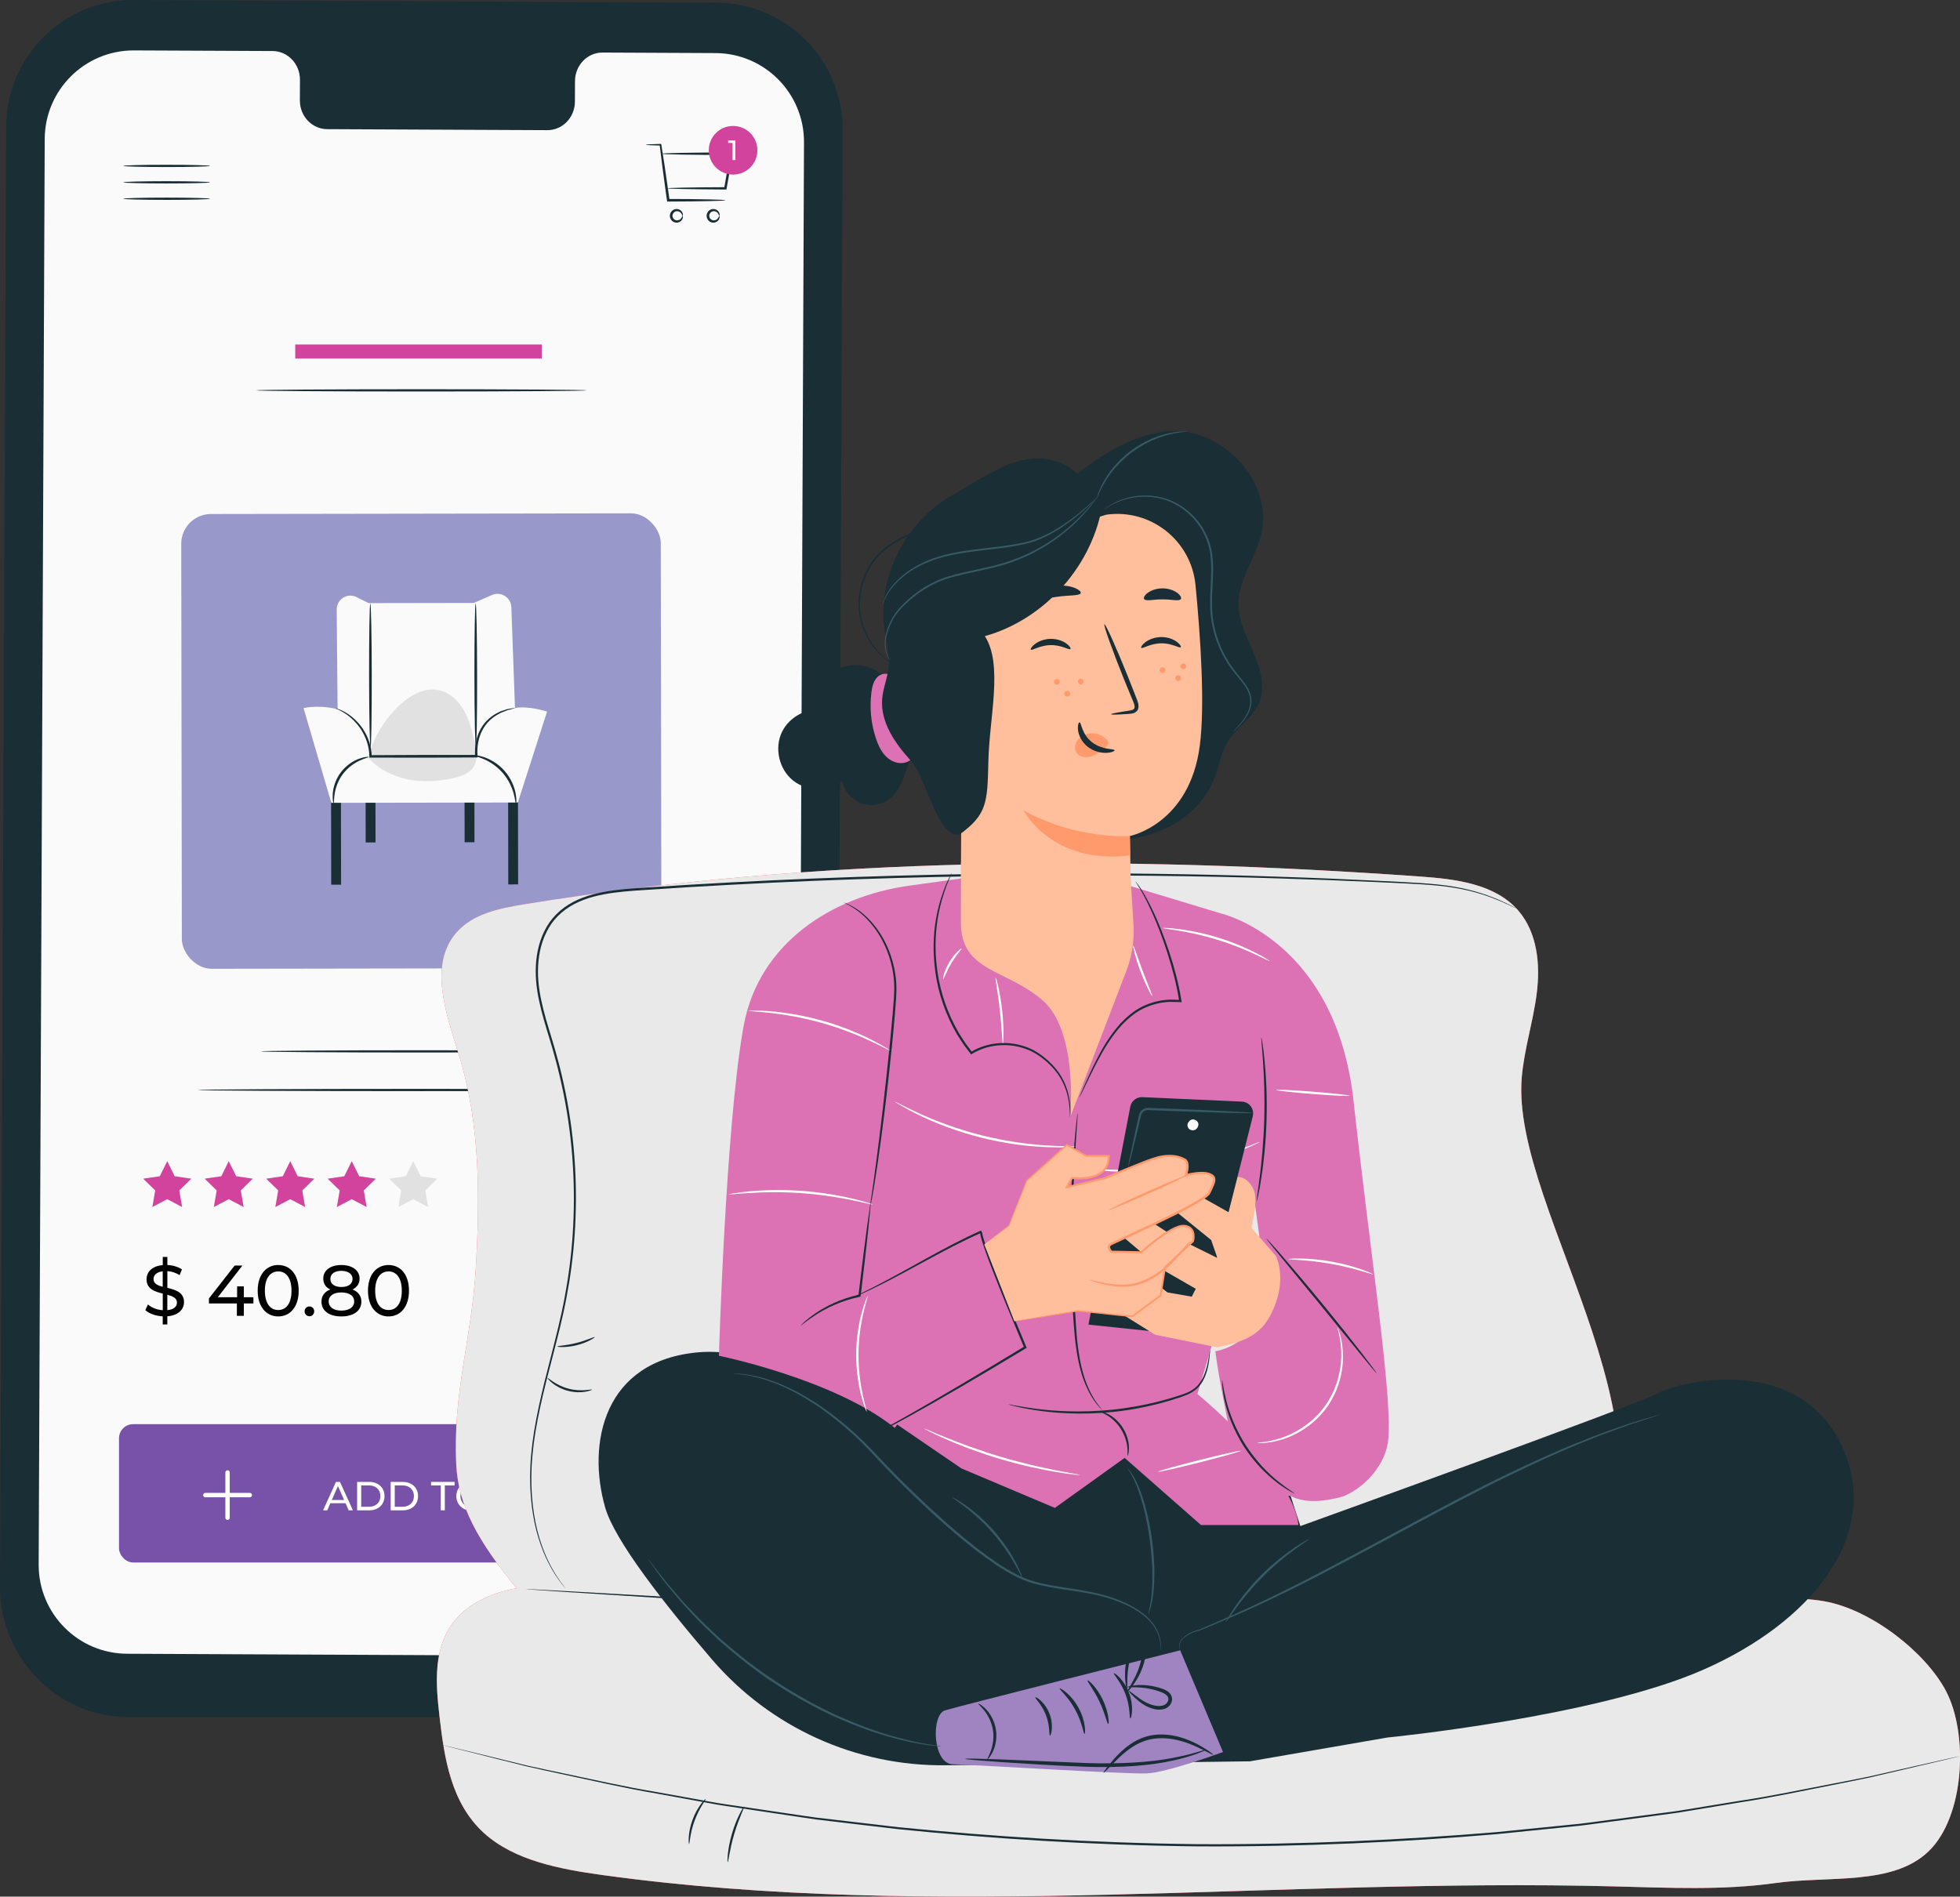 <svg xmlns="http://www.w3.org/2000/svg" id="Layer_2" viewBox="0 0 447.46 433.06"><rect x="0" y="0" width="447.46" height="433.06" fill="#333333" stroke="none"/><defs><style>.cls-1{opacity:.3;}.cls-1,.cls-2{fill:none;}.cls-3{fill:#e9e9e9;}.cls-4{fill:#fff;}.cls-5{fill:#ffbf9d;}.cls-6{fill:#fafafa;}.cls-7{fill:#ff9a6c;}.cls-8{fill:#ff4f5b;}.cls-9{fill:#9898cb;}.cls-10{fill:#9f84c1;}.cls-11{fill:#d1439c;}.cls-12{fill:#dc72b4;}.cls-13{fill:#e1e1e1;}.cls-14{fill:#375a64;}.cls-15{fill:#1a2e35;}.cls-16{fill:#7851a8;}.cls-2{opacity:.2;}</style></defs><g id="Layer_1-2"><path class="cls-15" d="m161.86 392.05H29.03C13.03 391.98-.07 378.34.0 362.34L1.41 28.85C1.48 12.85 14.51-.07 30.52.0l133.02.61c16 .07 28.91 13.1 28.84 29.1l-1.41 333.48c-.07 16.01-13.1 28.93-29.11 28.85z"></path><path class="cls-6" d="m163.35 12.12-25.79-.12c-3.46-.02-6.28 2.9-6.29 6.52l-.02 4.68c-.01 3.62-2.83 6.53-6.29 6.52l-50.27-.23c-3.46-.02-6.25-2.96-6.23-6.58l.02-4.68c.02-3.62-2.78-6.56-6.24-6.58l-9.07-.04-22.57-.1c-11.21-.05-20.34 9-20.39 20.21l-1.38 325.5c-.05 11.21 8.99 20.33 20.2 20.38l132.75.61c11.21.05 20.34-9 20.39-20.21l1.38-325.5c.05-11.2-8.99-20.33-20.2-20.38z"></path><path class="cls-15" d="m47.97 45.38c0 .14-4.44.26-9.92.26s-9.92-.12-9.92-.26 4.44-.26 9.92-.26 9.92.12 9.92.26z"></path><path class="cls-15" d="m47.97 41.63c0 .14-4.44.26-9.92.26s-9.92-.12-9.92-.26 4.44-.26 9.92-.26 9.92.12 9.92.26z"></path><path class="cls-15" d="m47.97 37.88c0 .14-4.44.26-9.92.26s-9.92-.12-9.92-.26 4.44-.26 9.92-.26 9.92.12 9.92.26z"></path><rect class="cls-16" x="27.17" y="325.18" width="138.04" height="31.58" rx="3.22" ry="3.22"></rect><g class="cls-1"><rect x="42.18" y="331.6" width="19.55" height="19.55" rx="3.12" ry="3.12"></rect></g><path class="cls-4" d="m51.95 347.04c-.28.0-.5-.22-.5-.5V336.2c0-.28.22-.5.5-.5s.5.22.5.5v10.34c0 .28-.22.5-.5.5z"></path><path class="cls-4" d="m57.03 341.87H46.87c-.28.0-.5-.22-.5-.5s.22-.5.5-.5h10.16c.28.0.5.22.5.5s-.22.5-.5.5z"></path><path class="cls-4" d="m78.87 343.23h-3.45l-.71 1.62h-.95l2.94-6.49h.92l2.95 6.49h-.97l-.71-1.62zm-.32-.74-1.4-3.18-1.4 3.18h2.8z"></path><path class="cls-4" d="m81.53 338.36h2.74c2.09.0 3.51 1.32 3.51 3.25s-1.42 3.25-3.51 3.25h-2.74v-6.49zm2.68 5.68c1.6.0 2.63-.98 2.63-2.44s-1.03-2.44-2.63-2.44h-1.75v4.88h1.75z"></path><path class="cls-4" d="m89.19 338.36h2.74c2.09.0 3.51 1.32 3.51 3.25s-1.42 3.25-3.51 3.25h-2.74v-6.49zm2.68 5.68c1.6.0 2.63-.98 2.63-2.44s-1.03-2.44-2.63-2.44h-1.75v4.88h1.75z"></path><path class="cls-4" d="m100.64 339.17h-2.23v-.81h5.37v.81h-2.23v5.68h-.92v-5.68z"></path><path class="cls-4" d="m104.18 341.61c0-1.9 1.47-3.32 3.46-3.32s3.44 1.41 3.44 3.32-1.47 3.32-3.44 3.32-3.46-1.42-3.46-3.32zm5.97.0c0-1.44-1.08-2.49-2.51-2.49s-2.53 1.06-2.53 2.49 1.08 2.5 2.53 2.5 2.51-1.06 2.51-2.5z"></path><path class="cls-4" d="m114.47 341.61c0-1.92 1.47-3.32 3.44-3.32 1 0 1.87.34 2.47 1.01l-.6.58c-.5-.53-1.11-.77-1.83-.77-1.47.0-2.55 1.06-2.55 2.49s1.08 2.5 2.55 2.5c.71.0 1.33-.25 1.83-.78l.6.58c-.59.67-1.47 1.02-2.48 1.02-1.97.0-3.43-1.4-3.43-3.32z"></path><path class="cls-4" d="m125.69 343.23h-3.45l-.71 1.62h-.95l2.94-6.49h.92l2.95 6.49h-.97l-.71-1.62zm-.32-.74-1.4-3.18-1.4 3.18h2.8z"></path><path class="cls-4" d="m132.68 344.85-1.4-1.99c-.13.0-.27.02-.41.02h-1.6v1.97h-.93v-6.49h2.53c1.69.0 2.71.85 2.71 2.26.0 1-.52 1.72-1.43 2.05l1.54 2.18h-1.01zm-.03-4.23c0-.93-.62-1.46-1.81-1.46h-1.58v2.92h1.58c1.19.0 1.81-.54 1.81-1.47z"></path><path class="cls-4" d="m136.28 339.17h-2.23v-.81h5.37v.81h-2.23v5.68h-.92v-5.68z"></path><polygon class="cls-11" points="38.18 265.13 39.88 268.57 43.68 269.13 40.93 271.81 41.58 275.6 38.18 273.81 34.78 275.6 35.43 271.81 32.68 269.13 36.48 268.57 38.18 265.13"></polygon><polygon class="cls-11" points="52.22 265.13 53.92 268.57 57.72 269.13 54.97 271.81 55.62 275.6 52.22 273.81 48.82 275.6 49.47 271.81 46.72 269.13 50.52 268.57 52.22 265.13"></polygon><polygon class="cls-11" points="66.26 265.13 67.96 268.57 71.76 269.13 69.01 271.81 69.66 275.6 66.26 273.81 62.86 275.6 63.51 271.81 60.76 269.13 64.56 268.57 66.26 265.13"></polygon><polygon class="cls-11" points="80.3 265.13 82 268.57 85.8 269.13 83.05 271.81 83.7 275.6 80.3 273.81 76.9 275.6 77.55 271.81 74.8 269.13 78.6 268.57 80.3 265.13"></polygon><polygon class="cls-13" points="94.34 265.13 96.04 268.57 99.84 269.13 97.09 271.81 97.74 275.6 94.34 273.81 90.94 275.6 91.59 271.81 88.83 269.13 92.64 268.57 94.34 265.13"></polygon><path d="m114.93 273.11v.77h-4.47v-.6l2.53-2.45c.66-.64.78-1.03.78-1.42.0-.64-.45-1.03-1.32-1.03-.67.0-1.21.21-1.59.68l-.61-.52c.48-.6 1.31-.94 2.28-.94 1.3.0 2.13.67 2.13 1.73.0.6-.18 1.15-1.02 1.96l-1.9 1.83h3.19z"></path><path d="m119.92 272.06c0 1.05-.77 1.9-2.36 1.9-.89.0-1.76-.28-2.29-.76l.41-.7c.42.39 1.11.67 1.88.67.93.0 1.47-.43 1.47-1.1s-.47-1.09-1.54-1.09h-.5v-.62l1.56-1.92h-3v-.77h4.11v.61l-1.63 2.01c1.24.12 1.88.82 1.88 1.78z"></path><path d="m127.8 273.89-1.34-1.91c-.13.0-.26.02-.39.02h-1.54v1.89h-.89v-6.22h2.43c1.62.0 2.6.82 2.6 2.17.0.96-.5 1.65-1.37 1.97l1.48 2.09h-.97zm-.03-4.05c0-.89-.6-1.4-1.73-1.4h-1.51v2.8h1.51c1.14.0 1.73-.52 1.73-1.4z"></path><path d="m134.22 271.82h-3.82c.11.83.77 1.38 1.71 1.38.55.0 1.01-.19 1.36-.57l.47.55c-.43.5-1.08.77-1.86.77-1.52.0-2.53-1.01-2.53-2.41s1.01-2.4 2.37-2.4 2.33.98 2.33 2.43c0 .07.0.18-.02.26zm-3.82-.61h3.02c-.09-.79-.68-1.35-1.51-1.35s-1.42.55-1.51 1.35z"></path><path d="m139.5 269.17-2.06 4.71h-.87l-2.06-4.71h.89l1.62 3.78 1.65-3.78h.84z"></path><path d="m140.15 267.72c0-.31.25-.56.58-.56s.58.24.58.54c0 .32-.24.57-.58.57s-.58-.24-.58-.55zm.15 1.46h.85v4.71h-.85v-4.71z"></path><path d="m147.02 271.82h-3.82c.11.83.77 1.38 1.71 1.38.55.0 1.01-.19 1.36-.57l.47.55c-.43.5-1.08.77-1.86.77-1.52.0-2.53-1.01-2.53-2.41s1.01-2.4 2.37-2.4 2.33.98 2.33 2.43c0 .07.0.18-.02.26zm-3.82-.61h3.02c-.09-.79-.68-1.35-1.51-1.35s-1.42.55-1.51 1.35z"></path><path d="m155.26 269.17-1.76 4.71h-.82l-1.36-3.57-1.38 3.57h-.82l-1.75-4.71h.81l1.37 3.75 1.42-3.75h.72l1.4 3.77 1.4-3.77h.76z"></path><path d="m155.46 273.39.36-.68c.4.28 1.04.49 1.65.49.79.0 1.12-.24 1.12-.64.0-1.06-2.98-.14-2.98-2.02.0-.84.76-1.41 1.97-1.41.61.0 1.31.16 1.72.43l-.36.68c-.43-.27-.9-.37-1.36-.37-.75.0-1.11.27-1.11.65.0 1.11 2.99.21 2.99 2.04.0.85-.78 1.4-2.04 1.4-.78.0-1.56-.24-1.95-.55z"></path><path d="m38.2 300.56v1.85h-1.05v-1.85c-1.61-.08-3.13-.64-3.98-1.43l.61-1.28c.77.7 2.05 1.23 3.38 1.31v-3.8c-1.8-.44-3.7-1.02-3.7-3.25.0-1.62 1.16-3.03 3.7-3.25v-1.87h1.05v1.85c1.23.05 2.46.41 3.33 1l-.54 1.31c-.89-.56-1.87-.87-2.79-.92v3.82c1.84.46 3.8 1 3.8 3.25.0 1.62-1.21 3.03-3.8 3.25zm-1.05-6.75v-3.54c-1.46.18-2.1.92-2.1 1.79.0 1.02.92 1.44 2.1 1.75zm3.25 3.61c0-1.05-.98-1.46-2.2-1.79v3.52c1.53-.15 2.2-.85 2.2-1.74z"></path><path d="m57.85 297.62h-2.18v2.82h-1.59v-2.82H47.7v-1.15l5.87-7.51h1.77l-5.62 7.24h4.41v-2.49h1.54v2.49h2.18v1.41z"></path><path d="m58.83 294.71c0-3.74 2-5.87 4.69-5.87s4.67 2.13 4.67 5.87-2 5.87-4.67 5.87-4.69-2.13-4.69-5.87zm7.72.0c0-2.93-1.25-4.41-3.03-4.41s-3.05 1.48-3.05 4.41 1.25 4.41 3.05 4.41 3.03-1.48 3.03-4.41z"></path><path d="m69.54 299.41c0-.66.51-1.11 1.11-1.11s1.08.46 1.08 1.11-.49 1.13-1.08 1.13-1.11-.48-1.11-1.13z"></path><path d="m82.5 297.2c0 2.08-1.77 3.38-4.57 3.38s-4.54-1.29-4.54-3.38c0-1.31.72-2.28 2.02-2.77-1.05-.49-1.61-1.34-1.61-2.48.0-1.92 1.66-3.11 4.13-3.11s4.16 1.2 4.16 3.11c0 1.13-.57 1.98-1.62 2.48 1.31.51 2.03 1.46 2.03 2.77zm-1.64-.05c0-1.26-1.11-2.05-2.93-2.05s-2.9.79-2.9 2.05 1.08 2.1 2.9 2.1 2.93-.8 2.93-2.1zm-5.44-5.13c0 1.13.93 1.84 2.51 1.84s2.56-.7 2.56-1.84-1.02-1.85-2.56-1.85-2.51.7-2.51 1.85z"></path><path d="m84.01 294.71c0-3.74 2-5.87 4.69-5.87s4.67 2.13 4.67 5.87-2 5.87-4.67 5.87-4.69-2.13-4.69-5.87zm7.72.0c0-2.93-1.25-4.41-3.03-4.41s-3.05 1.48-3.05 4.41 1.25 4.41 3.05 4.41 3.03-1.48 3.03-4.41z"></path><rect class="cls-9" x="41.45" y="117.29" width="109.48" height="103.84" rx="6.79" ry="6.79" transform="translate(-.27 .15) rotate(-.09)"></rect><rect class="cls-15" x="75.6" y="182.31" width="2.25" height="19.69" transform="translate(-.3 .12) rotate(-.09)"></rect><rect class="cls-15" x="83.49" y="182.3" width="2.25" height="10.05" transform="translate(-.31 .14) rotate(-.09)"></rect><rect class="cls-15" x="106.07" y="182.26" width="2.25" height="10.05" transform="translate(-.3 .17) rotate(-.09)"></rect><rect class="cls-15" x="116.03" y="182.24" width="2.25" height="19.69" transform="translate(-.31 .19) rotate(-.09)"></rect><path class="cls-6" d="m69.3 161.68 6.34 21.63 42.58-.07 6.68-20.77s-4.48-1.42-7.33-.8l-.83-23.02c-.08-2.23-2.39-3.69-4.44-2.79l-4.13 1.81-24.01.04-2.77-1.38c-2.09-1.04-4.54.49-4.52 2.83l.2 22.78s-3.71-1.08-7.78-.26z"></path><path class="cls-13" d="m84 172.94c2.31 2.61 5.57 4.28 8.98 4.99 3.41.71 6.97.51 10.38-.22 1.86-.4 3.86-1.07 4.83-2.71 1-1.69.57-3.82.12-5.73-.58-2.45-1.18-4.93-2.43-7.11-1.24-2.19-3.24-4.07-5.7-4.58-3.34-.69-6.68 1.24-9.14 3.59-3.23 3.09-5.64 7.04-6.88 11.34"></path><path class="cls-15" d="m84.59 170.77c-.17.0-.32-7.37-.33-16.47s.11-16.47.28-16.47.32 7.37.33 16.47-.11 16.47-.28 16.47z"></path><path class="cls-15" d="m108.64 170.74c-.17.0-.32-7.37-.33-16.47s.11-16.47.28-16.47.32 7.37.33 16.47-.11 16.47-.28 16.47z"></path><path class="cls-15" d="m117.57 161.67s-.38.15-1.1.33c-.19.05-.39.1-.6.15-.22.08-.45.17-.69.27-.25.1-.52.2-.8.31-.27.15-.55.3-.85.47-1.17.67-2.47 1.77-3.35 3.42-.9 1.62-1.35 3.79-1.16 6.02l.03.31h-.3c-3.45.02-7.31.03-11.39.05-4.63.0-8.99-.01-12.76-.02h-.27v-.27c-.05-2.09-.66-3.99-1.51-5.47-.83-1.51-1.88-2.62-2.82-3.43-1.92-1.6-3.38-1.97-3.33-2.07.0-.02.36.07 1 .32.63.26 1.53.72 2.54 1.51.99.79 2.11 1.91 3 3.45.91 1.52 1.59 3.48 1.66 5.68l-.27-.27c3.77-.02 8.13-.04 12.76-.06 4.07.0 7.94.0 11.39.01l-.28.31c-.18-2.4.32-4.61 1.3-6.32.97-1.72 2.36-2.83 3.6-3.49.31-.16.61-.3.89-.45.29-.1.57-.19.83-.28.25-.08.49-.16.72-.23.22-.04.43-.08.62-.11.74-.13 1.14-.19 1.14-.16z"></path><path class="cls-15" d="m84.14 172.85c.02.1-.79.25-1.97.79-1.17.53-2.71 1.53-3.89 3.1s-1.71 3.33-1.89 4.6c-.19 1.28-.11 2.1-.21 2.11-.07.01-.31-.8-.22-2.16.08-1.34.57-3.24 1.83-4.92 1.26-1.68 2.94-2.69 4.21-3.14 1.28-.46 2.13-.46 2.14-.39z"></path><path class="cls-15" d="m117.8 183.69c-.1.0-.12-.91-.48-2.3-.35-1.39-1.12-3.26-2.55-4.91-1.43-1.65-3.18-2.68-4.5-3.22-1.33-.55-2.23-.7-2.21-.8.0-.07.94-.07 2.36.39 1.41.46 3.3 1.48 4.81 3.22s2.26 3.76 2.51 5.22c.26 1.47.12 2.4.05 2.4z"></path><path class="cls-11" d="m151.57 299.36s-.08.0-.11-.01c-.03.0-.05-.01-.08-.02-.06-.02-.12-.06-.17-.11l-3.57-3.65c-1.16-1.19-1.59-2.86-1.11-4.36.42-1.3 1.35-2 2.69-2.02.89.01 1.54.24 2.04.75.12.12.22.26.31.39.09-.14.2-.28.33-.41.5-.5 1.19-.74 2.02-.74 1.34.02 2.27.72 2.69 2.02h0c.48 1.5.05 3.17-1.11 4.36l-3.57 3.65c-.1.1-.22.15-.36.15zm-2.29-9.18h-.04c-.91.01-1.47.44-1.75 1.33-.37 1.15-.03 2.43.87 3.36l3.22 3.28 3.22-3.28c.91-.92 1.24-2.21.87-3.36-.28-.89-.84-1.31-1.75-1.33-.56.0-1.01.14-1.31.45-.54.55-.53 1.46-.53 1.47.0.08-.02.17-.05.24-.1.21-.34.31-.57.26-.22-.06-.38-.25-.38-.48h0v-.07c0-.19-.05-.95-.53-1.43-.29-.3-.72-.45-1.26-.45z"></path><path class="cls-15" d="m133.97 89.13c0 .14-16.91.26-37.77.26s-37.78-.12-37.78-.26 16.91-.26 37.78-.26 37.77.12 37.77.26z"></path><rect class="cls-11" x="67.4" y="78.66" width="56.28" height="3.21"></rect><path class="cls-15" d="m147.29 248.88c0 .14-22.88.26-51.09.26s-51.1-.12-51.1-.26 22.87-.26 51.1-.26 51.09.12 51.09.26z"></path><path class="cls-15" d="m132.91 240.06c0 .14-16.44.26-36.71.26s-36.72-.12-36.72-.26 16.44-.26 36.72-.26 36.71.12 36.71.26z"></path><path class="cls-15" d="m165.61 45.72c0 .08-1.43.15-3.77.2-2.34.05-5.61.09-9.28.1h-.25l-.04-.25c-.07-.49-.14-1.01-.22-1.54-.63-4.51-1.15-8.54-1.45-11.15l.19.16c-2.12-.05-3.36-.12-3.36-.19s1.24-.14 3.36-.19h.16l.03.16c.43 2.59 1.03 6.61 1.66 11.12.07.53.15 1.05.21 1.54l-.29-.25c3.67.0 6.93.04 9.28.1 2.34.05 3.77.12 3.77.2z"></path><path class="cls-15" d="m152.19 43.02s.35-.07 1-.1c.76-.02 1.69-.05 2.79-.08 2.38-.05 5.74-.09 9.63-.1l-.28.23c.28-1.63.59-3.38.9-5.19.17-.93.33-1.85.48-2.72l.29.34c-4.51-.01-8.49-.05-11.35-.1-1.34-.04-2.46-.06-3.36-.09-.79-.03-1.22-.07-1.22-.11s.43-.07 1.22-.11c.9-.02 2.02-.05 3.36-.09 2.85-.05 6.84-.09 11.35-.1h.35l-.06.34c-.15.87-.31 1.79-.48 2.72-.32 1.81-.64 3.56-.93 5.18l-.04.23h-.24c-3.89-.02-7.24-.06-9.63-.11-1.11-.03-2.03-.06-2.79-.08-.65-.03-1-.06-1-.1z"></path><path class="cls-15" d="m155.83 49.27c-.09.02-.1-.51-.64-.87-.26-.17-.65-.25-1.01-.1-.36.14-.66.53-.66.97s.3.83.66.97c.36.15.76.07 1.01-.1.54-.36.55-.89.64-.87.04.0.09.12.07.35-.02.22-.13.57-.46.86-.32.29-.88.47-1.45.28-.57-.17-1.07-.77-1.06-1.48.0-.71.5-1.31 1.06-1.48.57-.19 1.14.0 1.45.28.33.29.44.63.46.86s-.03.35-.07.35z"></path><path class="cls-15" d="m164.22 49.27c-.09.02-.1-.51-.64-.87-.26-.17-.65-.25-1.01-.1-.36.14-.66.53-.66.97s.3.83.66.97c.36.15.76.07 1.01-.1.54-.36.55-.89.64-.87.04.0.09.12.07.35-.02.22-.13.57-.46.86-.32.29-.88.47-1.45.28-.57-.17-1.07-.77-1.06-1.48.0-.71.5-1.31 1.06-1.48.57-.19 1.14.0 1.45.28.33.29.44.63.46.86s-.03.35-.07.35z"></path><path class="cls-11" d="m172.91 34.31c0 3.07-2.48 5.55-5.55 5.55s-5.55-2.48-5.55-5.55 2.48-5.55 5.55-5.55 5.55 2.48 5.55 5.55z"></path><path class="cls-4" d="m167.87 32.07v4.48h-.63v-3.92h-1.01v-.56h1.65z"></path><path class="cls-8" d="m360.08 365.57c10.87-1.12 45.71-1.86 56.46.06s23.11 11.72 27.71 20.46c5.16 9.81 4.29 28.59-3.9 36.56-8.19 7.98-22.89 5.6-35 7.3s-24.49 1.08-36.77.77c-77.12-1.99-154.82 7.94-231.09-2.6-9.73-1.34-20.06-3.32-26.94-9.53-7.61-6.87-9.11-17.16-10.21-26.66-.87-7.51-1.53-15.77 3.46-21.89 3.27-4.01 8.55-6.4 14.13-7.4-8.93-10.89-13.31-18.92-13.77-28.2-.81-16.42 3.48-28.57 4.46-44.8.97-16.23 1.01-32.81-3.73-48.36-2.89-9.47-7.19-20.79-.74-28.3 3.72-4.33 9.82-5.58 15.46-6.5 67.52-10.97 136.42-11.21 204.64-6.34 8.13.58 17.15 1.66 22.45 7.87 4.25 4.99 4.95 12.14 4.15 18.64s-2.88 12.82-3.44 19.35c-2.65 31.03 41.35 84.05 12.67 119.56"></path><path class="cls-3" d="m360.08 365.57c10.87-1.12 45.71-1.86 56.46.06s23.11 11.72 27.71 20.46c5.16 9.81 4.29 28.59-3.9 36.56-8.19 7.98-22.89 5.6-35 7.3s-24.49 1.08-36.77.77c-77.12-1.99-154.82 7.94-231.09-2.6-9.73-1.34-20.06-3.32-26.94-9.53-7.61-6.87-9.11-17.16-10.21-26.66-.87-7.51-1.53-15.77 3.46-21.89 3.27-4.01 8.55-6.4 14.13-7.4-8.93-10.89-13.31-18.92-13.77-28.2-.81-16.42 3.48-28.57 4.46-44.8.97-16.23 1.01-32.81-3.73-48.36-2.89-9.47-7.19-20.79-.74-28.3 3.72-4.33 9.82-5.58 15.46-6.5 67.52-10.97 136.42-11.21 204.64-6.34 8.13.58 17.15 1.66 22.45 7.87 4.25 4.99 4.95 12.14 4.15 18.64s-2.88 12.82-3.44 19.35c-2.65 31.03 41.35 84.05 12.67 119.56"></path><path class="cls-15" d="m346.13 207.39s-1.15-.67-3.46-1.71c-2.31-1.02-5.83-2.39-10.59-3.19-4.75-.85-10.65-1.02-17.47-1.38-6.82-.34-14.59-.67-23.19-.95-17.19-.58-37.66-.91-60.4-.7s-47.73 1-73.92 2.57c-3.27.21-6.53.42-9.76.63s-6.46.42-9.62 1.02c-3.15.6-6.28 1.62-8.88 3.51-1.29.94-2.44 2.08-3.36 3.37-.91 1.3-1.6 2.74-2.1 4.22-1 2.98-1.22 6.13-.99 9.18.25 3.06.96 6.01 1.77 8.88s1.75 5.66 2.49 8.47c.79 2.79 1.42 5.6 2 8.38 2.24 11.13 2.76 21.99 2.1 32.06-.33 5.03-.97 9.88-1.84 14.48-.85 4.61-1.99 8.97-3.04 13.13-2.16 8.31-4.01 15.91-4.6 22.74-.63 6.82.0 12.77 1.2 17.44.61 2.33 1.36 4.34 2.12 6.04.79 1.68 1.56 3.05 2.26 4.11.36.52.67.98.95 1.38.3.37.55.69.75.95.41.51.63.75.63.75s-.19-.27-.59-.79c-.2-.26-.44-.58-.73-.96-.27-.4-.57-.86-.92-1.39-.68-1.07-1.44-2.44-2.2-4.11-.74-1.69-1.47-3.7-2.06-6.02-1.17-4.64-1.76-10.57-1.11-17.36.61-6.8 2.48-14.37 4.67-22.68 1.07-4.16 2.22-8.53 3.08-13.15.89-4.62 1.54-9.47 1.88-14.52.68-10.1.18-21-2.06-32.18-.57-2.79-1.2-5.61-2-8.41-.74-2.82-1.68-5.62-2.49-8.47-.8-2.85-1.5-5.78-1.75-8.78-.23-2.99.0-6.08.97-8.98.49-1.44 1.16-2.83 2.04-4.09.89-1.25 1.99-2.34 3.24-3.25 2.51-1.83 5.57-2.83 8.67-3.42 3.12-.59 6.33-.81 9.56-1.01 3.23-.21 6.49-.42 9.76-.63 26.18-1.57 51.16-2.38 73.89-2.61 22.73-.23 43.2.06 60.38.59 8.59.26 16.36.56 23.18.87 6.82.33 12.71.48 17.45 1.29 4.75.76 8.26 2.1 10.58 3.09 1.16.5 2.03.91 2.62 1.2.58.28.89.42.89.42z"></path><path class="cls-15" d="m99.76 398.12s.29.09.87.24c.59.15 1.45.38 2.58.66 2.28.58 5.62 1.42 9.92 2.51 2.16.54 4.55 1.14 7.18 1.8 2.63.62 5.51 1.21 8.59 1.89 6.18 1.3 13.18 2.97 21.01 4.3 3.91.71 8 1.46 12.27 2.24 2.13.42 4.33.7 6.55 1.05 2.23.34 4.5.68 6.81 1.02 2.31.35 4.66.7 7.05 1.06 1.19.17 2.4.37 3.61.53 1.22.14 2.44.29 3.68.44 4.94.58 10.03 1.19 15.25 1.8 20.91 2.12 43.98 3.65 68.24 3.92 24.27.13 47.37-1.01 68.31-2.79 5.23-.53 10.33-1.05 15.28-1.55 1.24-.13 2.47-.25 3.69-.37 1.22-.14 2.42-.32 3.62-.47 2.39-.32 4.75-.63 7.07-.94s4.59-.61 6.83-.91c2.23-.31 4.43-.55 6.57-.94 4.28-.71 8.39-1.39 12.31-2.04 7.86-1.2 14.88-2.75 21.08-3.95 3.09-.63 5.98-1.17 8.62-1.75 2.63-.61 5.04-1.18 7.2-1.68 4.32-1.02 7.67-1.8 9.96-2.34 1.13-.27 1.99-.48 2.59-.62.58-.14.88-.23.88-.23s-.3.05-.89.18c-.6.13-1.47.32-2.6.57-2.3.52-5.66 1.27-9.98 2.25-2.17.49-4.58 1.04-7.21 1.64-2.64.56-5.53 1.09-8.63 1.7-6.2 1.17-13.23 2.7-21.09 3.87-3.92.64-8.03 1.31-12.31 2.01-2.13.38-4.34.62-6.57.92-2.23.29-4.51.59-6.83.9-2.32.3-4.67.61-7.06.93-1.2.15-2.4.33-3.62.46-1.22.12-2.45.24-3.69.37-4.95.5-10.05 1.01-15.27 1.53-20.93 1.75-44.02 2.88-68.27 2.75-24.24-.27-47.3-1.78-68.2-3.87-5.22-.61-10.3-1.2-15.24-1.78-1.24-.14-2.46-.29-3.68-.43-1.22-.16-2.42-.35-3.61-.52-2.39-.35-4.74-.7-7.05-1.04-2.31-.34-4.58-.68-6.81-1.01-2.23-.34-4.42-.62-6.55-1.03-4.27-.77-8.36-1.51-12.27-2.21-7.84-1.3-14.84-2.94-21.02-4.22-3.08-.66-5.97-1.24-8.6-1.84-2.62-.64-5.02-1.23-7.18-1.76-4.31-1.05-7.66-1.86-9.95-2.41-1.13-.27-1.99-.47-2.59-.61-.58-.14-.89-.19-.89-.19z"></path><path class="cls-15" d="m360.08 365.57s-.21.0-.62.02c-.43.03-1.03.06-1.82.11-1.62.11-3.97.27-6.99.48-3.03.22-6.74.49-11.06.72-4.31.22-9.22.58-14.65.78-5.43.23-11.38.52-17.77.67-3.19.08-6.5.22-9.9.27-3.4.06-6.91.11-10.5.17-14.37.16-30.18.09-46.76-.29-33.18-.81-63.18-2.5-84.89-3.72-10.84-.62-19.62-1.13-25.71-1.47-3.02-.17-5.37-.29-6.99-.38-.79-.04-1.39-.07-1.82-.09-.41-.02-.62-.01-.62-.01s.21.03.62.06c.43.03 1.03.08 1.82.14 1.62.11 3.97.27 6.99.48 6.09.39 14.86.95 25.7 1.64 21.71 1.31 51.71 3.06 84.9 3.87 16.59.38 32.4.43 46.78.24 3.59-.07 7.1-.13 10.5-.19 3.41-.06 6.71-.2 9.91-.3 6.39-.17 12.34-.48 17.77-.74 5.43-.22 10.34-.61 14.65-.86s8.02-.56 11.05-.8c3.02-.25 5.36-.44 6.98-.58.78-.07 1.39-.12 1.81-.16.41-.04.62-.07.62-.07z"></path><path class="cls-15" d="m166.13 425.18c.16.02.45-2.96 1.5-6.46 1.03-3.51 2.4-6.16 2.26-6.23-.06-.03-.48.59-1.03 1.68-.55 1.08-1.2 2.63-1.73 4.41-.52 1.78-.82 3.44-.95 4.64-.13 1.21-.12 1.96-.05 1.96z"></path><path class="cls-15" d="m157.3 421.06c.16.01.21-2.52 1.29-5.38 1.04-2.88 2.65-4.83 2.52-4.93-.08-.1-1.92 1.77-3 4.75-1.11 2.97-.92 5.59-.8 5.56z"></path><path class="cls-15" d="m135.16 317.29c-.02-.16-2.46.57-5.37-.22-2.92-.74-4.69-2.57-4.79-2.44-.04.04.32.55 1.12 1.19.79.64 2.03 1.35 3.54 1.75 1.51.39 2.95.38 3.94.21 1-.17 1.58-.44 1.56-.49z"></path><path class="cls-15" d="m135.77 305.3c-.07-.14-1.84.76-4.19 1.34-2.35.6-4.33.64-4.33.8-.01.13 2.03.32 4.46-.3 2.43-.6 4.14-1.74 4.07-1.85z"></path><path class="cls-15" d="m205.15 158.65c-1.44-2.73-3.71-5.11-6.6-6.2-2.89-1.09-6.4-.73-8.71 1.31s-3.05 5.82-1.31 8.37c-3.97-.79-8.33 1.41-10.05 5.08-1.72 3.66-.62 8.43 2.53 10.97 3.14 2.54 8.04 2.62 11.26.17.45 2.27 2.15 4.25 4.32 5.05s4.74.4 6.56-1.03c4.6-3.61 3.55-11.99 8.67-14.81"></path><path class="cls-12" d="m208.73 172.18c-3.83-3.94-5.65-9.73-4.77-15.15.12-.74.28-1.54-.04-2.22-.58-1.21-2.45-1.24-3.46-.36-1.01.88-1.35 2.3-1.52 3.63-.45 3.54-.09 7.18 1.04 10.56.45 1.35 1.04 2.68 1.98 3.75s2.28 1.85 3.71 1.85c1.42.0 2.65-.7 3.06-2.06"></path><path class="cls-15" d="m211.81 119.66c1.91-5.3 10.97-9.84 15.94-12.48 7.43-3.95 14.17-2.88 18.21.98 7.74-6.07 17.86-11.81 27.29-9 9.43 2.8 16.82 12.8 14.77 22.42-1.21 5.67-5.33 10.65-5.29 16.45.03 3.95 2 7.58 3.54 11.22 1.55 3.64 2.69 7.85 1.08 11.46-1.49 3.36-5.01 5.37-6.98 8.48-1.6 2.53-2.05 5.6-3.11 8.4-3.93 10.38-16.52 15.85-27.4 13.64-10.88-2.21-19.71-10.75-24.55-20.73-4.84-9.99-6.17-21.31-6.4-32.41"></path><path class="cls-5" d="m252.6 117.51c10.11-1.39 19.34 5.91 20.33 16.07 1.17 12.12 2.17 27.35.99 36.58-2.29 18.02-15.97 20.73-15.97 20.73s.11 6.7.26 14.52c.2 10.44-7.87 19.17-18.29 19.78h0c-11.2.66-20.63-8.28-20.57-19.5l.38-78.16"></path><path class="cls-7" d="m257.96 190.89s-12.15.92-24.33-5.89c0 0 6.49 12.55 24.38 10.31l-.06-4.42z"></path><path class="cls-15" d="m246.74 135.41c-.22.68-2.7.44-5.6.88-2.9.38-5.22 1.31-5.62.71-.18-.28.21-.93 1.13-1.61s2.4-1.34 4.13-1.59c1.74-.24 3.34-.02 4.41.38 1.08.4 1.63.91 1.54 1.23z"></path><path class="cls-15" d="m269.58 136.78c-.42.58-2.14.05-4.19.08-2.05-.04-3.77.5-4.19-.08-.18-.28.07-.85.81-1.41.73-.55 1.97-1.03 3.38-1.03 1.41.0 2.65.47 3.38 1.03.74.56 1 1.13.82 1.41z"></path><path class="cls-7" d="m247.38 155.63c-.01.36-.32.65-.68.63-.36-.01-.65-.32-.63-.68.01-.36.32-.65.68-.63.36.01.65.32.63.68z"></path><path class="cls-7" d="m266.04 153.03c-.01.36-.32.65-.68.63-.36-.01-.65-.32-.63-.68.01-.36.32-.65.68-.63.36.01.65.32.63.68z"></path><path class="cls-7" d="m269.6 154.86c-.01.36-.32.65-.68.63-.36-.01-.65-.32-.63-.68s.32-.65.68-.63c.36.01.65.32.63.68z"></path><path class="cls-7" d="m270.79 152.16c-.01.36-.32.65-.68.63-.36-.01-.65-.32-.63-.68.01-.36.32-.65.68-.63s.65.32.63.68z"></path><path class="cls-7" d="m244.29 158.42c-.01.36-.32.65-.68.63-.36-.01-.65-.32-.63-.68.01-.36.32-.65.68-.63.36.01.65.32.63.68z"></path><path class="cls-7" d="m241.92 155.7c-.01.36-.32.65-.68.63-.36-.01-.65-.32-.63-.68.01-.36.32-.65.68-.63.36.01.65.32.63.68z"></path><path class="cls-15" d="m251.76 114.69c-2.09 14.2-13.09 26.69-26.92 30.56 4.2 6.51 1.02 18.52.8 28.62-.21 9.4-.3 12.08-6.55 16.66-5.07 1.04-7.51-12.83-11.12-16.8s-7.03-8.84-6.57-14.18c.21-2.5 1.27-4.87 1.49-7.37.24-2.77-.55-5.52-.95-8.27-1.78-12.19 4.94-25.01 15.71-30.99 10.76-5.99 24.84-5.08 35.09 1.74"></path><path class="cls-14" d="m203.36 150.86s-.16-.17-.43-.52c-.25-.36-.58-.95-.77-1.78-.43-1.65-.12-4.22 1.27-6.91.66-1.35 1.7-2.7 2.99-3.91 1.27-1.23 2.73-2.45 4.42-3.51 1.68-1.07 3.59-1.98 5.67-2.61 2.07-.63 4.26-1.1 6.49-1.58 2.23-.48 4.41-.96 6.45-1.6 2.05-.63 3.97-1.4 5.74-2.27 3.54-1.73 6.47-3.79 8.73-5.72 2.27-1.94 3.9-3.73 4.97-5.01.55-.63.94-1.15 1.21-1.49.27-.34.42-.52.43-.51.01.0-.12.2-.37.56s-.63.9-1.15 1.55c-1.04 1.31-2.65 3.15-4.91 5.13-2.26 1.98-5.2 4.07-8.76 5.84-1.78.88-3.72 1.67-5.79 2.31-2.06.65-4.25 1.13-6.48 1.61-2.23.48-4.41.95-6.46 1.57-2.05.61-3.92 1.5-5.58 2.54-1.67 1.04-3.12 2.23-4.38 3.44-1.29 1.19-2.29 2.47-2.97 3.8-1.4 2.62-1.74 5.13-1.37 6.74.34 1.64 1.12 2.29 1.05 2.33z"></path><path class="cls-14" d="m250.54 113.45s-.12.16-.39.44c-.26.28-.66.68-1.18 1.19-1.05 1.01-2.61 2.43-4.69 4-2.1 1.53-4.71 3.28-7.98 4.46-1.64.59-3.43.93-5.27 1.24-1.85.31-3.78.53-5.74.76-3.93.45-7.69.94-10.96 1.92-3.26 1-6.02 2.47-8.02 4.1-2.01 1.62-3.28 3.33-3.96 4.6-.33.64-.58 1.15-.71 1.51-.15.35-.23.54-.24.53-.01.0.04-.2.17-.56.11-.37.33-.89.64-1.55.65-1.31 1.9-3.08 3.92-4.75 2.01-1.68 4.8-3.2 8.1-4.23 3.31-1.02 7.09-1.52 11.02-1.97 1.97-.23 3.89-.45 5.73-.75s3.61-.63 5.21-1.2c3.22-1.14 5.83-2.84 7.94-4.34 2.09-1.53 3.68-2.91 4.75-3.88.51-.47.92-.85 1.23-1.13.28-.26.43-.39.44-.38z"></path><path class="cls-14" d="m271.1 98.51c0 .09-1.54.09-3.95.65-.6.14-1.26.31-1.94.55-.7.2-1.41.52-2.16.83-1.48.68-3.05 1.55-4.57 2.66-1.5 1.13-2.8 2.38-3.88 3.6-.51.63-1.02 1.22-1.42 1.83-.43.58-.78 1.16-1.09 1.7-1.23 2.14-1.68 3.63-1.77 3.59-.03.0.08-.38.31-1.04.11-.33.25-.74.47-1.18.21-.45.42-.98.74-1.51.3-.55.64-1.15 1.06-1.75.39-.63.9-1.23 1.41-1.88 1.08-1.25 2.39-2.53 3.92-3.69 1.54-1.13 3.15-2.01 4.66-2.68.77-.3 1.5-.61 2.21-.8.7-.24 1.37-.38 1.98-.51.61-.15 1.17-.2 1.66-.27.49-.08.92-.1 1.27-.1.7-.02 1.08-.02 1.08.0z"></path><path class="cls-14" d="m281.53 167.07s.04-.06.12-.15c.1-.11.23-.25.39-.43.34-.37.86-.92 1.45-1.68.58-.76 1.28-1.73 1.69-3.02.2-.64.31-1.36.24-2.12-.08-.75-.32-1.53-.74-2.27-.8-1.51-2.16-2.84-3.39-4.47-1.22-1.64-2.33-3.54-3.18-5.67-.86-2.13-1.48-4.49-1.72-6.98-.25-2.5-.06-5.08.06-7.7.12-2.62.14-5.2-.44-7.59-.58-2.38-1.76-4.51-3.21-6.22-1.46-1.72-3.21-3.04-5.01-3.9-1.8-.88-3.66-1.3-5.36-1.42-3.43-.25-6.17.66-7.89 1.46-.87.41-1.51.8-1.93 1.08-.19.13-.35.23-.48.32-.11.07-.17.1-.17.1s.78-.75 2.51-1.64c1.72-.86 4.48-1.82 7.98-1.61 1.73.11 3.64.52 5.49 1.41 1.85.88 3.65 2.21 5.15 3.96s2.72 3.92 3.32 6.37c.61 2.45.59 5.07.46 7.7-.12 2.63-.32 5.19-.07 7.65.23 2.45.84 4.77 1.67 6.87.83 2.11 1.92 3.98 3.11 5.61 1.19 1.61 2.55 2.98 3.37 4.54.42.77.67 1.59.74 2.39.06.8-.06 1.55-.28 2.21-.44 1.33-1.18 2.3-1.78 3.05-.62.75-1.15 1.28-1.51 1.63-.17.16-.31.29-.42.4-.1.09-.15.13-.15.12z"></path><path class="cls-15" d="m204.27 151.9s-.07-.03-.19-.09c-.14-.08-.32-.18-.54-.31-.46-.29-1.14-.73-1.92-1.42-1.55-1.35-3.64-3.68-4.83-7.24-1.22-3.5-1.21-8.31 1.11-12.71 1.13-2.19 2.86-4.22 5.07-5.77 2.19-1.56 4.79-2.66 7.53-3.38s5.51-1.05 8.16-1.21c2.66-.16 5.22-.19 7.66-.28s4.75-.23 6.89-.54c2.14-.29 4.1-.78 5.84-1.38 3.48-1.2 5.97-2.94 7.45-4.35.73-.72 1.26-1.33 1.59-1.75.15-.2.28-.36.38-.49.09-.11.13-.16.14-.16.0.0-.54 1.03-1.99 2.52-1.46 1.46-3.96 3.27-7.47 4.51-1.75.62-3.73 1.13-5.89 1.44-2.16.32-4.48.48-6.92.58-4.87.22-10.29.08-15.73 1.51-2.7.71-5.25 1.79-7.4 3.31-2.16 1.51-3.84 3.48-4.96 5.62-2.28 4.29-2.33 9-1.16 12.44 1.14 3.51 3.16 5.84 4.66 7.21.76.7 1.41 1.16 1.86 1.47.21.14.38.25.51.34.11.08.17.12.17.13z"></path><path class="cls-15" d="m269.57 147.78c-.28.3-2.04-.95-4.51-.89-2.46.02-4.25 1.32-4.52 1.03-.13-.13.14-.68.92-1.27.76-.59 2.08-1.17 3.61-1.19 1.54-.02 2.84.52 3.59 1.08.77.57 1.04 1.1.9 1.24z"></path><path class="cls-15" d="m244.37 148.19c-.28.3-2.04-.95-4.51-.89-2.46.02-4.25 1.32-4.52 1.03-.13-.13.14-.68.92-1.27.76-.59 2.08-1.17 3.61-1.19 1.54-.02 2.84.52 3.6 1.08.77.57 1.04 1.1.9 1.24z"></path><path class="cls-15" d="m253.68 163.08c-.01-.14 1.51-.43 3.99-.8.63-.08 1.22-.21 1.32-.65.14-.46-.14-1.13-.46-1.86-.62-1.51-1.27-3.1-1.96-4.76-2.72-6.78-4.71-12.36-4.43-12.46.27-.11 2.7 5.3 5.42 12.08.66 1.67 1.28 3.27 1.88 4.79.25.71.68 1.51.38 2.47-.16.47-.62.82-1.02.94-.4.13-.76.14-1.07.17-2.5.18-4.05.23-4.06.09z"></path><path class="cls-7" d="m252.76 169.04c-.91-1.16-2.48-1.77-4.02-1.57-1.07.14-2.14.67-2.77 1.56-.63.88-.74 2.12-.14 2.94.68.92 2.08 1.11 3.25.75s2.17-1.15 3.12-1.94c.26-.22.53-.45.69-.74.16-.3.19-.68-.02-.92"></path><path class="cls-15" d="m246.46 164.93c.4-.03.46 2.65 2.79 4.5 2.33 1.86 5.17 1.5 5.2 1.88.04.17-.63.53-1.83.59-1.18.06-2.91-.28-4.34-1.42-1.42-1.14-2.05-2.68-2.17-3.78-.12-1.12.16-1.79.34-1.77z"></path><path class="cls-15" d="m267.29 332.29 27.36 9.31 2.21 6.85s76.35-27.49 81.77-30.38 33.32-9.3 42.54 13.65c7.75 19.3-7.65 38.64-32.21 49.48-24.56 10.84-72.24 15.53-72.24 15.53l-31.37 5.43-69.39.9c-20.51.27-40.07-8.6-53.43-24.17-10.94-12.74-22.24-27.18-24.38-34.71-4.17-14.63-.39-33.59 21.42-35.42 21.81-1.83 57.18 23.09 57.18 23.09l13.43-3.68 37.11 4.11z"></path><path class="cls-14" d="m269.44 376.81s-.03-.17-.11-.47c-.07-.3-.1-.8.16-1.36.52-1.15 2.25-2.18 4.57-2.77h.01c4.71-1.91 11.8-4.88 20.2-9.05 8.41-4.13 18.13-9.4 28.54-15 7.53-4.03 14.71-7.86 21.36-11.08 6.65-3.22 12.71-6 17.92-8.04 1.3-.52 2.53-1.04 3.7-1.48 1.18-.43 2.3-.84 3.34-1.22 1.04-.38 2.01-.74 2.91-1.06.9-.29 1.73-.56 2.47-.8 1.46-.48 2.61-.85 3.42-1.12.37-.13.66-.23.89-.3.2-.07.3-.11.3-.12s-.11.02-.31.07c-.23.06-.53.15-.9.25-.82.24-1.98.59-3.46 1.03-.75.23-1.58.48-2.49.76-.9.32-1.88.66-2.93 1.02-1.05.37-2.17.76-3.36 1.18-1.18.44-2.42.94-3.72 1.45-5.23 2.01-11.32 4.75-17.99 7.95-6.68 3.21-13.87 7.02-21.4 11.06-10.41 5.6-20.11 10.89-28.49 15.06-8.36 4.2-15.41 7.24-20.09 9.22h.02c-2.36.64-4.11 1.72-4.63 2.95-.26.6-.2 1.12-.11 1.43.1.31.16.46.17.46z"></path><path class="cls-14" d="m167.3 313.57s.1.03.31.06c.23.03.53.07.91.12.8.1 1.98.17 3.46.57 2.98.63 7.19 2.13 11.86 4.95 2.35 1.38 4.8 3.11 7.29 5.12 2.5 2.01 5.04 4.32 7.52 6.94 4.89 5.34 10.54 10.97 16.78 16.52 3.13 2.77 6.28 5.38 9.47 7.71 3.2 2.3 6.43 4.41 9.9 5.63 3.48 1.13 6.93 1.54 10.1 2.03 3.18.47 6.13 1.01 8.71 1.86 2.58.86 4.84 1.9 6.6 3.14 1.78 1.22 3.03 2.65 3.73 3.99.72 1.34.9 2.53.99 3.32.03.4.02.71.03.91.0.21.02.31.03.31.0.0.02-.1.03-.31.0-.21.03-.52.02-.92-.06-.8-.21-2.02-.92-3.41-.69-1.38-1.95-2.88-3.74-4.13-1.78-1.29-4.06-2.36-6.65-3.25-2.61-.89-5.58-1.45-8.76-1.94-3.17-.51-6.6-.94-10.01-2.06-3.37-1.2-6.58-3.3-9.75-5.59-3.17-2.32-6.3-4.92-9.43-7.69-6.23-5.55-11.88-11.15-16.78-16.46-2.51-2.62-5.08-4.93-7.6-6.94-2.52-2.01-5-3.73-7.38-5.1-4.73-2.8-9-4.26-12.01-4.83-1.49-.37-2.69-.41-3.5-.48-.38-.03-.68-.05-.92-.07-.21-.01-.31-.01-.31.0z"></path><path class="cls-14" d="m262.18 368.58s.19-.44.45-1.28c.15-.42.23-.95.36-1.56.14-.61.23-1.31.32-2.09.2-1.56.25-3.43.23-5.5-.08-2.07-.2-4.35-.55-6.71-.64-4.74-1.79-8.95-2.99-11.85-.33-.71-.6-1.37-.9-1.92-.32-.54-.56-1.02-.82-1.38-.53-.71-.84-1.08-.86-1.06-.03.02.22.44.69 1.16.22.37.44.86.73 1.4.27.55.51 1.21.82 1.92 1.09 2.9 2.18 7.08 2.81 11.78.34 2.35.48 4.6.59 6.66.04 2.05.03 3.91-.12 5.45-.24 3.1-.87 4.94-.77 4.97z"></path><path class="cls-10" d="m269.44 376.81s-51.67 13.05-53.75 13.73c-3.12 1.02-2.86 12.36 1.96 12.3 2.28-.03 39.41 2.28 44.11 2.09s17.45-4.89 17.45-4.89l-7.78-18.48-2-4.75z"></path><path class="cls-15" d="m247.6 395.91c-.26.03-.54-2.69-2.14-5.56-1.55-2.89-3.69-4.61-3.52-4.81.09-.2 2.61 1.31 4.28 4.4 1.7 3.07 1.6 6 1.38 5.98z"></path><path class="cls-15" d="m253.01 393.61c-.25.04-.72-2.4-2.02-5.11-1.28-2.73-2.88-4.63-2.69-4.8.15-.17 2.11 1.56 3.47 4.43 1.37 2.86 1.47 5.48 1.25 5.48z"></path><path class="cls-15" d="m258.06 392.38c-.26-.02.0-2.58-1.08-5.45-1.03-2.89-2.87-4.68-2.69-4.87.11-.19 2.37 1.45 3.5 4.57 1.15 3.11.48 5.83.27 5.75z"></path><path class="cls-15" d="m257.3 385.72c-.09.02-.51-1.42-.46-3.83.03-1.2.2-2.63.62-4.18.21-.77.48-1.57.82-2.37.18-.4.38-.87.85-1.24.49-.42 1.36-.31 1.76.13.46.42.6 1 .65 1.47.04.47.06.91.04 1.36-.03.88-.17 1.73-.37 2.51-.42 1.56-1.06 2.86-1.67 3.89-1.24 2.06-2.31 3.1-2.38 3.04-.12-.08.77-1.26 1.84-3.33.53-1.04 1.08-2.31 1.43-3.79.18-.74.28-1.52.3-2.34.0-.79.03-1.78-.42-2.17-.24-.21-.46-.23-.68-.07-.23.17-.43.52-.58.88-.34.76-.61 1.51-.83 2.25-.44 1.47-.66 2.84-.77 3.99-.2 2.32.0 3.78-.14 3.8z"></path><path class="cls-15" d="m257.38 385.2c-.02-.09 1.23-.49 3.32-.46 1.04.02 2.29.16 3.63.53.66.19 1.37.38 2.08.82.7.37 1.41 1.37 1.11 2.37-.24.95-1.07 1.6-1.89 1.79-.82.21-1.61.11-2.3-.06-1.4-.36-2.48-1.07-3.3-1.72-1.62-1.33-2.4-2.33-2.33-2.4.09-.11 1.05.76 2.69 1.91.83.56 1.87 1.16 3.12 1.43.62.13 1.29.19 1.91.02.61-.15 1.12-.6 1.28-1.19.16-.57-.18-1.1-.73-1.45-.54-.35-1.22-.57-1.85-.77-1.26-.39-2.45-.59-3.45-.68-2.01-.19-3.27.0-3.29-.15z"></path><path class="cls-15" d="m239.7 396.28c-.25-.03.05-2.22-.91-4.65-.91-2.45-2.59-3.88-2.42-4.08.09-.21 2.21 1.06 3.23 3.77 1.05 2.7.31 5.06.1 4.96z"></path><path class="cls-15" d="m275.48 399.47c.02.06-.69.37-2.01.89-1.33.47-3.28 1.12-5.75 1.64-4.94 1.13-11.96 1.67-19.65 1.41s-14.62-.77-19.64-1.08c-2.38-.18-4.37-.33-5.94-.45-1.4-.13-2.18-.22-2.17-.28.0-.06.78-.07 2.19-.05 1.58.05 3.57.11 5.96.18 5.2.22 12.05.51 19.64.83 7.66.25 14.59-.19 19.5-1.15 4.93-.9 7.83-2.1 7.88-1.93z"></path><path class="cls-15" d="m276.97 400.67c-.07.12-1.46-.74-3.81-1.83-2.32-1.06-5.81-2.34-9.68-1.84-3.88.5-6.69 3.04-8.51 4.81-1.84 1.83-2.93 3.05-3.03 2.96-.08-.07.83-1.41 2.59-3.38.89-.97 2.01-2.1 3.48-3.11 1.45-1.01 3.3-1.86 5.36-2.13 4.15-.54 7.77.93 10.07 2.14 2.33 1.26 3.59 2.29 3.54 2.38z"></path><path class="cls-15" d="m225.4 401.73c-.09-.06.36-.73.79-1.92.44-1.18.79-2.93.49-4.82-.31-1.89-1.19-3.44-1.98-4.42-.78-.99-1.42-1.49-1.36-1.58.04-.07.8.29 1.73 1.25.92.95 1.96 2.59 2.29 4.63.33 2.05-.14 3.93-.72 5.12-.58 1.21-1.19 1.78-1.25 1.73z"></path><path class="cls-14" d="m147.89 355.88s.14.25.46.7c.35.48.81 1.13 1.39 1.94.62.83 1.33 1.88 2.25 3.03.95 1.14 2.02 2.43 3.2 3.85 1.19 1.42 2.63 2.86 4.11 4.46 1.5 1.58 3.25 3.13 5.01 4.84 3.71 3.2 7.87 6.66 12.64 9.73 4.75 3.09 9.49 5.69 13.97 7.71 4.49 1.97 8.65 3.49 12.23 4.47 1.78.51 3.43.86 4.86 1.2 1.45.25 2.7.5 3.72.65.99.11 1.78.19 2.37.25.54.05.83.07.83.05s-.28-.07-.82-.16c-.59-.09-1.37-.2-2.36-.35-1.02-.18-2.25-.45-3.69-.73-1.42-.36-3.05-.74-4.82-1.27-3.55-1.02-7.68-2.57-12.14-4.56-4.44-2.03-9.15-4.63-13.88-7.7-4.74-3.05-8.89-6.48-12.61-9.65-1.76-1.69-3.51-3.22-5.02-4.79-1.48-1.59-2.94-3-4.14-4.4s-2.28-2.67-3.25-3.79c-.93-1.13-1.67-2.16-2.31-2.97-.61-.79-1.1-1.41-1.47-1.88-.34-.43-.53-.65-.54-.64z"></path><path class="cls-14" d="m279.79 370.47c.07.04.89-1.25 2.34-3.23s3.58-4.63 6.23-7.28c2.65-2.65 5.3-4.78 7.29-6.22 1.99-1.45 3.28-2.26 3.23-2.33-.02-.03-.36.14-.96.48-.61.33-1.46.86-2.48 1.55-2.05 1.38-4.77 3.49-7.45 6.16-2.67 2.68-4.78 5.39-6.16 7.44-.69 1.03-1.22 1.88-1.55 2.48-.34.6-.51.94-.48.96z"></path><path class="cls-14" d="m217.37 341.86c-.05.07 1.13.82 2.91 2.18 1.77 1.36 4.11 3.4 6.35 5.97 2.24 2.58 3.94 5.17 5.04 7.11 1.11 1.94 1.68 3.21 1.76 3.18.03-.01-.08-.34-.31-.93-.23-.59-.61-1.42-1.12-2.42-1.03-2.01-2.7-4.67-4.97-7.28-2.27-2.6-4.68-4.62-6.53-5.92-.92-.65-1.69-1.14-2.25-1.45-.55-.31-.86-.47-.88-.44z"></path><path class="cls-12" d="m204.83 325.27 14.65 10.01 21.34 9.02 15.93-11.42 17.43 15.33h22.24c-.22-2.18-1.12-4.56-2.45-6.99 3.77 2.28 8.2 1.53 11.69.73 3.85-.88 10.81-6.24 11.32-13.76.73-10.66-3.98-40.57-7.97-76.79-4.06-36.93-30.33-42.85-30.33-42.85l-22.24-6.73L220 200.5l-12.34 1.71c-18.2 2.53-34.18 13.4-37.77 31.42-.11.55-.21 1.11-.31 1.67-3.98 23.38-5.45 74.26-5.45 74.26s26.22 5.32 40.15 16.47m69.08-7.74 13.07-43.94 2.04 15.09c2.1 17.43-11 19.08-11 19.08s.3 3.61 2.79 15.87c0 .05.02.09.03.14-3.88-3.75-6.93-6.25-6.93-6.25z"></path><g class="cls-2"><path d="m234.08 307.64-4.08-10.29c4.51-1.92 6.11-1.99 10.98-2.58 12.97-1.57 26.49 1.96 37.05 9.66l-2.69 7.74h.03s-.03.02-.04.03h0c-.03.01-.06.02-.09.03-1.67.55-4.48.46-6.14.07-1.71-.41-3.49-.87-5.19-.44-2.23.56-3.82 2.48-5.83 3.61-4.03 2.27-9.77.62-11.98-3.44-.92-1.7-1.78-4.06-3.71-4.02-.95.02-1.75.68-2.46 1.31-2.31 2.02-4.61 4.05-6.92 6.07-2.77 2.43-5.55 4.87-8.52 7.06-3.48 2.57-7.5 4.88-11.83 4.74-4.33-.13-4.52-4.28-4.52-4.28l25.95-15.26z"></path></g><path class="cls-5" d="m258.13 200.6.64 10.49c.22 3.62-.34 7.25-1.64 10.64l-12.82 33.39s1.97-19.49-6.26-26.68c-8.23-7.2-18.55-6.47-18.69-17.58-.02-1.85.04-13.97.04-13.97l17.7-3.51 21.03 7.22z"></path><path class="cls-15" d="m192.6 206.05s.22.14.67.37c.46.2 1.09.59 1.88 1.09 1.57 1.04 3.64 2.92 5.45 5.77 1.78 2.85 3.28 6.71 3.53 11.17.12 2.21-.15 4.57-.33 7-.23 2.43-.47 4.95-.71 7.54-1.05 10.32-2.17 19.65-3.06 26.39-.44 3.37-.83 6.09-1.11 7.97-.13.9-.24 1.62-.32 2.17-.07.5-.1.76-.09.76.02.0.08-.25.19-.74.11-.49.24-1.22.42-2.15.34-1.87.79-4.59 1.28-7.96.98-6.73 2.16-16.06 3.21-26.39.26-2.58.5-5.1.7-7.54.18-2.44.44-4.8.3-7.08-.29-4.55-1.85-8.46-3.7-11.34-1.88-2.88-4.02-4.74-5.65-5.74-.83-.49-1.48-.84-1.95-1.02-.46-.2-.71-.29-.71-.28z"></path><path class="cls-15" d="m197.29 328.61s.07-.02.2-.07c.15-.07.34-.15.57-.25.5-.22 1.24-.55 2.17-1.02 1.88-.91 4.56-2.34 7.87-4.17 6.63-3.67 15.78-9 26.1-15.24l.19-.11-.09-.21c-1.2-2.87-2.44-5.85-3.71-8.9-1.26-3.06-2.47-6.06-3.6-8.98-.56-1.46-1.11-2.9-1.61-4.31-.25-.71-.49-1.41-.71-2.11-.11-.35-.21-.7-.3-1.04-.04-.17-.08-.35-.11-.51-.01-.08-.02-.16-.02-.24.0-.04.0-.06.0-.09s-.05.07-.09.06l-.18-.45c-4.47 1.99-8.45 4.15-11.98 6.09-3.53 1.95-6.63 3.69-9.22 5.07-2.59 1.39-4.67 2.44-6.11 3.14-.69.34-1.24.6-1.64.8-.37.18-.56.29-.56.3s.21-.06.59-.22.95-.4 1.68-.73c1.46-.66 3.56-1.67 6.18-3.02 2.62-1.35 5.73-3.06 9.28-4.98 3.55-1.91 7.53-4.05 11.98-6l-.18-.45c-.07.03-.16.11-.18.16-.02.04-.04.09-.05.14.0.06-.02.13-.01.18.0.11.01.21.03.3.03.19.07.37.11.56.09.36.19.72.3 1.07.22.71.46 1.42.71 2.13.5 1.43 1.04 2.87 1.61 4.33 1.13 2.93 2.34 5.93 3.59 8.99 1.28 3.05 2.52 6.03 3.72 8.9l.1-.32c-10.3 6.26-19.42 11.65-26 15.39-3.29 1.87-5.94 3.34-7.79 4.3-.92.5-1.64.85-2.13 1.1-.22.12-.4.21-.55.29-.12.07-.18.1-.18.11z"></path><path class="cls-15" d="m286.89 274.34s.16-.51.36-1.44.45-2.29.71-3.98c.53-3.37 1.04-8.07 1.19-13.28s-.1-9.93-.44-13.33c-.16-1.7-.33-3.07-.48-4.01-.14-.94-.24-1.46-.27-1.46-.04.0.0.53.07 1.48.09.95.2 2.32.31 4.02.24 3.39.43 8.09.28 13.28-.15 5.19-.61 9.87-1.04 13.24-.21 1.69-.4 3.05-.54 4-.13.94-.19 1.47-.16 1.47z"></path><path class="cls-15" d="m289.03 282.72s.31.47.94 1.26c.7.85 1.6 1.97 2.7 3.31 2.35 2.86 5.48 6.67 8.95 10.88 3.45 4.23 6.57 8.06 8.9 10.92 1.1 1.34 2.01 2.45 2.71 3.3.65.77 1.02 1.19 1.05 1.17.03-.02-.29-.48-.89-1.29-.6-.81-1.48-1.98-2.58-3.4-2.2-2.86-5.3-6.76-8.79-11.03-3.49-4.26-6.71-8.06-9.07-10.79-1.18-1.36-2.15-2.46-2.83-3.2-.68-.75-1.07-1.15-1.09-1.13z"></path><path class="cls-15" d="m278.99 315.09s-.02.45.05 1.26c.03.41.07.9.17 1.47.1.57.17 1.22.36 1.93.3 1.43.8 3.09 1.5 4.88.73 1.78 1.67 3.69 2.85 5.57 1.21 1.87 2.54 3.52 3.86 4.93 1.34 1.39 2.64 2.54 3.8 3.41.56.46 1.13.81 1.6 1.13.47.33.9.58 1.26.78.71.4 1.11.6 1.12.57.05-.09-1.52-.96-3.76-2.77-1.13-.89-2.38-2.06-3.68-3.45-1.27-1.41-2.58-3.04-3.77-4.88-1.17-1.85-2.11-3.72-2.85-5.47-.71-1.76-1.25-3.39-1.58-4.79-.7-2.79-.83-4.59-.93-4.57z"></path><path class="cls-15" d="m217.27 199.3s-.14.23-.37.69c-.22.46-.58 1.13-.96 2.03-.73 1.8-1.69 4.47-2.27 7.91-.59 3.43-.77 7.63-.1 12.2.63 4.57 2.25 9.48 4.94 14.09.49.77.97 1.53 1.47 2.27.54.71 1.06 1.41 1.58 2.09l.13.18.2-.12c3.95-2.41 8.73-2.48 12.36-1.11 1.85.65 3.38 1.76 4.7 2.89 1.3 1.15 2.35 2.39 3.1 3.65 1.52 2.53 1.91 4.93 2.09 6.54.15 1.62.11 2.53.17 2.53.02.0.03-.22.05-.65.03-.43.02-1.07-.03-1.89-.13-1.62-.47-4.08-1.98-6.7-.75-1.3-1.81-2.59-3.13-3.78-1.33-1.16-2.89-2.32-4.8-3.01-3.74-1.44-8.67-1.4-12.79 1.1l.33.06c-.51-.67-1.02-1.36-1.55-2.06-.49-.73-.96-1.49-1.45-2.24-2.65-4.54-4.26-9.38-4.91-13.89-.69-4.51-.55-8.67-.01-12.08.53-3.42 1.43-6.08 2.1-7.9.35-.9.68-1.58.86-2.06.2-.47.29-.72.28-.73z"></path><path class="cls-15" d="m246.38 250.63s.13-.19.32-.57c.21-.43.49-.98.83-1.67.71-1.45 1.7-3.57 3.04-6.12 1.35-2.53 3.07-5.54 5.63-8.33 1.32-1.34 2.82-2.67 4.65-3.59 1.83-.91 3.89-1.48 6.07-1.59.86-.02 1.72.05 2.52.06h.33l-.05-.3c-.64-4.09-1.71-7.86-2.81-11.22-1.12-3.35-2.3-6.29-3.4-8.7-1.11-2.41-2.15-4.27-2.95-5.51-.39-.63-.73-1.09-.96-1.39-.23-.31-.36-.46-.37-.45-.04.03.44.68 1.17 1.95.74 1.26 1.73 3.14 2.79 5.56 1.06 2.41 2.2 5.35 3.28 8.7 1.07 3.35 2.12 7.1 2.74 11.15l.28-.3c-.82-.02-1.71-.08-2.59-.06-2.24.11-4.39.71-6.28 1.66-1.89.96-3.43 2.34-4.77 3.72-2.59 2.87-4.29 5.92-5.6 8.49-1.3 2.59-2.24 4.73-2.9 6.21-.3.7-.55 1.27-.74 1.71-.16.39-.24.6-.23.61z"></path><g class="cls-2"><path d="m244.32 254.45c-1.12-3.51-2.51-4.76-4.43-6.59-1.92-1.83-4.48-3.16-7.13-3.01-2.22.12-4.3 1.26-6.53 1.3-2.59.05-4.98-1.38-6.94-3.07-8.06-6.97-10.67-19.51-6.07-29.12-.45 9.49 2.71 19.11 8.69 26.49 4.66-2.67 10.8-2.53 15.33.36 4.53 2.89 7.37 8.39 7.07 13.63"></path></g><path class="cls-15" d="m198.7 275.29s-.13.49-.27 1.39c-.14 1-.32 2.28-.54 3.81-.43 3.22-1 7.68-1.59 12.61-.11.93-.22 1.84-.32 2.72l.2-.22c-4.27.92-7.75 2.71-10 4.26-1.13.77-1.99 1.47-2.55 1.97-.56.51-.85.81-.83.83.06.07 1.27-1.06 3.56-2.52 2.28-1.46 5.72-3.16 9.92-4.04l.18-.04.02-.18c.11-.87.22-1.79.33-2.72.59-4.93 1.1-9.39 1.43-12.62.15-1.54.28-2.83.38-3.83.08-.91.1-1.41.07-1.41z"></path><path class="cls-15" d="m230.07 320.63s.17.07.52.17c.4.1.9.22 1.51.38 1.32.3 3.24.68 5.64 1 4.79.64 11.54.93 18.87-.1 3.66-.51 7.11-1.29 10.18-2.2 1.53-.48 2.99-.9 4.32-1.47 1.33-.56 2.44-1.47 3.12-2.5.71-1.02 1.08-2.08 1.35-3.01.26-.93.39-1.76.48-2.43.09-.67.14-1.19.17-1.55.02-.36.03-.54.01-.54-.04.0-.14.74-.38 2.06-.12.66-.28 1.47-.56 2.38-.29.9-.67 1.93-1.37 2.88-.67.97-1.7 1.79-2.99 2.32s-2.76.94-4.28 1.4c-3.06.88-6.48 1.64-10.12 2.14-7.28 1.03-13.98.79-18.76.26-2.39-.28-4.32-.59-5.65-.83-.62-.11-1.12-.21-1.53-.28-.35-.06-.54-.08-.54-.06z"></path><path class="cls-15" d="m250.95 322.23c-.03.09.69.29 1.7.88 1.01.58 2.26 1.63 3.22 3.13.95 1.5 1.38 3.08 1.49 4.24.11 1.16.0 1.89.09 1.91.05.01.3-.71.28-1.93-.01-1.21-.41-2.91-1.42-4.5-1.01-1.58-2.39-2.65-3.49-3.17-1.1-.53-1.86-.6-1.87-.55z"></path><path class="cls-15" d="m246.01 254.24s-.06.24-.12.69c-.06.51-.14 1.18-.23 2-.18 1.74-.42 4.27-.64 7.39-.45 6.25-.78 14.91-.55 24.46.11 4.78.35 9.33.65 13.46.29 4.13.78 7.86 1.65 10.89.85 3.04 2.07 5.32 3.08 6.76.52.71.95 1.24 1.28 1.57.32.34.49.51.5.5.05-.04-.64-.73-1.61-2.18-.95-1.45-2.1-3.72-2.89-6.74-.81-3.01-1.27-6.71-1.52-10.83-.28-4.13-.5-8.67-.61-13.44-.23-9.54.04-18.18.4-24.43.17-3.12.35-5.65.47-7.39.06-.83.1-1.5.14-2.01.03-.46.03-.7.01-.7z"></path><path class="cls-4" d="m291.31 248.87c-.01.14 3.74.56 8.39.92 4.64.37 8.42.55 8.43.4.01-.14-3.74-.56-8.39-.92-4.64-.37-8.42-.55-8.43-.4z"></path><path class="cls-4" d="m246.4 266.57s.58.14 1.63.31c1.06.18 2.6.35 4.51.49 1.91.15 4.19.21 6.73.16 2.53-.08 5.32-.28 8.22-.68 2.9-.42 5.63-1 8.08-1.63 2.45-.66 4.63-1.35 6.42-2.03 1.79-.67 3.23-1.27 4.19-1.73.97-.45 1.5-.72 1.48-.75-.01-.03-.57.17-1.56.57-.99.41-2.43.95-4.24 1.57-1.8.63-3.97 1.28-6.41 1.91-2.45.6-5.16 1.16-8.04 1.58-2.88.4-5.64.62-8.16.72-2.52.08-4.79.06-6.69-.05-1.9-.09-3.44-.21-4.51-.33-1.06-.1-1.65-.15-1.66-.11z"></path><path class="cls-4" d="m204.29 251.55s.49.35 1.43.9c.93.56 2.32 1.3 4.07 2.16 1.75.86 3.88 1.78 6.29 2.69 2.42.89 5.12 1.75 8 2.48 2.89.71 5.68 1.22 8.23 1.57 2.56.33 4.87.52 6.82.58 1.95.07 3.52.07 4.61.01 1.09-.05 1.69-.09 1.69-.13s-.6-.06-1.69-.08c-1.08.0-2.66-.06-4.59-.18-1.94-.11-4.23-.34-6.77-.69-2.53-.38-5.3-.89-8.17-1.6-2.87-.72-5.55-1.57-7.97-2.43-2.4-.88-4.54-1.76-6.3-2.57-1.76-.81-3.17-1.5-4.13-2-.97-.5-1.51-.76-1.53-.72z"></path><path class="cls-4" d="m170.85 230.79s.47.09 1.33.15 2.09.16 3.61.33c3.04.33 7.22 1.01 11.72 2.26 4.49 1.27 8.42 2.86 11.19 4.16 1.39.65 2.5 1.2 3.26 1.6.76.39 1.19.59 1.21.56s-.38-.29-1.11-.74c-.73-.45-1.82-1.06-3.19-1.75-2.74-1.39-6.68-3.06-11.21-4.33s-8.76-1.89-11.83-2.13c-1.53-.12-2.78-.17-3.64-.17-.86.0-1.34.02-1.34.05z"></path><path class="cls-4" d="m166.27 272.72s.47.01 1.31-.06c.84-.08 2.05-.18 3.55-.27 3-.19 7.15-.29 11.72.03s8.67.99 11.61 1.6c1.47.3 2.66.57 3.48.76s1.28.28 1.29.24c0-.03-.43-.19-1.24-.44-.8-.26-1.98-.58-3.45-.92-2.93-.7-7.05-1.43-11.65-1.76-4.6-.32-8.78-.16-11.78.12-1.5.14-2.71.3-3.55.44-.83.14-1.29.23-1.28.26z"></path><path class="cls-4" d="m197.86 322.31c.09-.03-.39-1.46-.9-3.83-.52-2.37-.99-5.69-.97-9.39.04-3.7.57-7.02 1.13-9.37.56-2.36 1.06-3.78.97-3.81-.03-.01-.19.33-.44.97-.26.63-.57 1.57-.89 2.75-.66 2.36-1.26 5.71-1.3 9.46-.03 3.74.52 7.11 1.13 9.48.3 1.18.6 2.13.84 2.77s.39.99.42.98z"></path><path class="cls-4" d="m294.12 287.49c0 .08 1.11.11 2.88.24 1.78.12 4.23.37 6.9.85 2.67.48 5.06 1.1 6.77 1.6s2.76.85 2.79.78c.02-.06-.98-.53-2.68-1.13-1.69-.6-4.09-1.28-6.79-1.77-2.7-.48-5.18-.67-6.97-.7-1.8-.03-2.9.06-2.9.13z"></path><path class="cls-4" d="m287.11 329.48s.13.03.38.03.62.01 1.09-.04c.95-.06 2.31-.26 3.95-.75 3.24-.94 7.6-3.35 10.6-7.69 2.99-4.34 3.69-9.28 3.42-12.64-.12-1.7-.42-3.05-.7-3.96-.12-.46-.27-.8-.35-1.03-.09-.23-.15-.35-.16-.35-.12.03.7 2 .85 5.35.17 3.31-.58 8.1-3.48 12.32-2.92 4.21-7.13 6.62-10.28 7.63-3.19 1.05-5.32.99-5.31 1.11z"></path><path class="cls-4" d="m264.37 336.04c.04.14 4.3-.82 9.53-2.14 5.23-1.32 9.44-2.51 9.41-2.65-.04-.14-4.3.82-9.53 2.14-5.23 1.32-9.44 2.51-9.4 2.65z"></path><path class="cls-4" d="m210.96 326.18s.44.28 1.29.71c.84.43 2.08 1.01 3.62 1.69 3.09 1.36 7.45 3.05 12.39 4.53 4.95 1.47 9.52 2.44 12.85 2.99 1.67.28 3.02.47 3.96.57.94.1 1.46.15 1.46.11.0-.04-.51-.14-1.43-.31-.93-.16-2.27-.41-3.92-.73-3.3-.64-7.85-1.66-12.77-3.13-4.92-1.47-9.28-3.1-12.4-4.37-1.56-.63-2.82-1.16-3.68-1.54-.87-.37-1.35-.56-1.37-.53z"></path><path class="cls-4" d="m246.44 297.69s.4.16 1.16.37c.75.21 1.85.46 3.22.71 2.74.52 6.59.97 10.85.95 4.27-.03 8.11-.54 10.84-1.09 1.37-.27 2.47-.54 3.22-.75s1.16-.35 1.15-.38c0-.03-.44.03-1.2.18-.76.16-1.87.36-3.23.59-2.74.46-6.55.9-10.78.93-4.23.02-8.05-.37-10.79-.79-1.37-.21-2.48-.4-3.24-.55-.76-.14-1.19-.2-1.2-.17z"></path><path class="cls-4" d="m230.72 297.85c-.02.06.66.4 1.84.78 1.17.38 2.85.76 4.73.9s3.6.0 4.81-.2c1.22-.2 1.94-.44 1.93-.5-.03-.16-3.01.47-6.71.18-3.7-.25-6.56-1.31-6.61-1.15z"></path><path class="cls-4" d="m265.45 211.89c0 .08 1.43.24 3.72.62s5.44 1.04 8.82 2.08c3.38 1.05 6.35 2.29 8.46 3.27 2.11.98 3.38 1.66 3.42 1.59.02-.03-.28-.23-.84-.58-.55-.35-1.38-.81-2.42-1.34-2.08-1.07-5.05-2.37-8.47-3.43-3.42-1.05-6.6-1.66-8.92-1.95-1.16-.15-2.1-.23-2.76-.26-.65-.03-1.01-.03-1.02.0z"></path><path class="cls-4" d="m258.7 215.88c-.13.03.46 2.74 1.67 5.94 1.2 3.2 2.54 5.63 2.66 5.57.14-.07-.99-2.58-2.18-5.75-1.2-3.17-2.01-5.79-2.16-5.75z"></path><path class="cls-4" d="m227.29 223.2c-.15.03.53 3.36.98 7.52.46 4.15.53 7.55.68 7.55.07.0.14-.85.14-2.23s-.08-3.29-.31-5.38-.57-3.97-.87-5.32-.56-2.16-.63-2.15z"></path><path class="cls-4" d="m215.33 223.57c.15.04.7-1.72 1.86-3.64 1.15-1.93 2.45-3.25 2.34-3.36-.08-.1-1.59 1.08-2.79 3.09-1.21 2-1.55 3.89-1.42 3.91z"></path><path class="cls-5" d="m285.93 288.56c-.58-3.25-.54-6.61.1-9.85.39-1.95.75-3.97.47-5.94-.28-1.97-2.01-4.11-3.99-4.03l-3.6 14.19 7.02 5.63z"></path><path class="cls-15" d="m286.01 254.88-12.7 50.17-24.82-2.6 9.55-49.76c.25-1.31 1.43-2.24 2.76-2.18l22.72 1.02c1.7.08 2.9 1.69 2.48 3.34z"></path><path class="cls-14" d="m257.46 266.82s.19-.52.44-1.47c.26-1.05.6-2.42 1.02-4.06.42-1.75.9-3.79 1.44-6.03.07-.28.12-.59.22-.82.1-.24.26-.46.47-.62.2-.17.45-.28.72-.33.25-.05.56.0.89.0 1.27.05 2.58.1 3.93.15 5.39.2 10.27.36 13.8.45 1.69.03 3.1.06 4.18.08.99.0 1.54.0 1.54-.04s-.54-.09-1.53-.16c-1.08-.06-2.49-.14-4.18-.24-3.53-.18-8.4-.4-13.79-.6-1.35-.05-2.66-.1-3.93-.14-.31.0-.63-.05-1 .02-.35.06-.68.22-.94.44-.27.22-.48.51-.61.82-.13.33-.16.61-.23.9-.5 2.26-.95 4.3-1.33 6.06-.35 1.66-.63 3.04-.85 4.1-.19.97-.28 1.51-.24 1.52z"></path><path class="cls-6" d="m271.24 256.35c.26-.44.78-.96 1.52-.67.29.05.84.51.84 1.03.0.51-.29 1.01-.74 1.24s-1.04.15-1.41-.2c-.37-.35-.46-.95-.21-1.39z"></path><path class="cls-5" d="m271.26 271.66c.57.17 13.44 7.54 13.44 7.54l6.56 7.54s2.29 4.3.0 10.75-5.68 8.61-13.33 10.15l-14.21-2.88-10-6.23 2.95-11.31 9.83 7.87 5.57.98.92-1.8-8.03-4.62-12.56-10.62 3.93-4.26 11.64 7.54 9.95 4.92-1.42-4.1-11.54-9.34s-.76-4.26 6.29-2.13z"></path><path class="cls-5" d="m270.3 264.66s-2.67-1.69-7.32.0c-4.64 1.69-10.57 4.29-10.57 4.29l-8.84 2.11 1.13-2.11s8.58 1.25 8.44-5.04h-5.21l-4.36-2.49-9.15 8.16-4.08 10.27-5.63 4.29 6.86 17.53 14.53-2.4 12.38 1.27 6.48-4.78.97-6.4 6.4-5.98s.91-3.1-1.9-3.52c-2.81-.42-9.92 6.04-9.92 6.04l-6.83-.13s-1.13-1.13-.14-1.69c.98-.56 21.53-9.57 22.51-11.75s1.97-3.59.0-4.29c-1.97-.7-5.35.28-5.35.28s1.07-3.11-.42-3.66z"></path><path class="cls-7" d="m253.14 276.28c.06.13 4.15-1.56 9.14-3.79 4.99-2.22 8.99-4.13 8.93-4.26s-4.15 1.56-9.14 3.79c-4.99 2.22-8.99 4.13-8.93 4.26z"></path><path class="cls-7" d="m248.39 292.17s.35.17 1.01.38c.66.2 1.62.49 2.83.76 1.21.26 2.69.51 4.35.49 1.66-.01 3.5-.39 5.24-1.21 3.51-1.62 5.91-4.24 7.51-6.09.8-.94 1.42-1.73 1.83-2.29.41-.55.63-.87.6-.89-.06-.05-1.05 1.11-2.71 2.94-1.66 1.78-4.06 4.3-7.45 5.87-1.68.78-3.43 1.16-5.03 1.2-1.61.05-3.06-.16-4.26-.37-2.41-.46-3.9-.86-3.92-.77z"></path><path class="cls-7" d="m224.71 284.15s.13-.08.38-.26c.26-.19.63-.46 1.09-.8.98-.73 2.39-1.79 4.21-3.15l.02-.02v-.03c1.09-2.67 2.48-6.13 4.14-10.25l-.04.06c2.7-2.39 5.78-5.12 9.17-8.13l-.22.02c1.35.77 2.83 1.62 4.36 2.5l.05.03h.05c1.62.0 3.39.0 5.21.01l-.21-.21c-.05.86-.11 1.77-.61 2.51-.45.75-1.17 1.32-2 1.69-1.68.73-3.68.81-5.59.61l-.16-.02-.07.14c-.35.65-.74 1.38-1.13 2.11l-.24.45.5-.12c2.79-.66 5.78-1.37 8.85-2.1h.02l.02-.01c2.74-1.19 5.59-2.38 8.54-3.51 1.48-.56 2.95-1.18 4.52-1.39 1.54-.22 3.24-.1 4.6.61l.04.02h0c.46.17.64.78.62 1.41-.02.63-.15 1.3-.36 1.93l-.15.46.46-.13c.95-.26 1.96-.44 2.97-.5.99-.05 2.09.0 2.84.55.37.26.39.7.27 1.18-.13.48-.36.96-.58 1.44-.25.47-.41 1.04-.74 1.32-.37.34-.81.65-1.25.94-3.69 2.29-7.63 4.12-11.43 5.96-1.92.89-3.81 1.78-5.68 2.65-.94.43-1.87.86-2.8 1.29l-.7.33c-.22.1-.54.25-.7.58-.17.33-.07.69.04.95.13.27.28.48.48.69l.07.07h.11c2.32.04 4.59.09 6.83.13h.1l.07-.06c2.14-1.89 4.34-3.66 6.69-5 1.16-.62 2.46-1.3 3.63-.83.58.2.99.67 1.15 1.25.15.58.12 1.23-.03 1.81l.06-.1c-2.23 2.09-4.35 4.08-6.39 5.99l-.05.05v.07c-.34 2.21-.66 4.35-.97 6.41l.08-.13c-2.3 1.7-4.45 3.3-6.47 4.8l.12-.03c-4.76-.47-8.87-.88-12.39-1.22h-.02-.02c-4.64.8-8.26 1.42-10.75 1.84-1.21.22-2.15.38-2.8.5-.3.06-.54.1-.71.14-.16.03-.24.05-.24.06s.08.0.24-.02c.18-.03.42-.06.72-.1.66-.1 1.6-.24 2.82-.43 2.49-.4 6.12-.98 10.77-1.72h-.04c3.51.37 7.62.81 12.38 1.31h.07l.06-.03c2.03-1.49 4.19-3.08 6.5-4.77l.07-.05v-.08c.33-2.06.66-4.19 1-6.4l-.06.12c2.05-1.91 4.18-3.89 6.41-5.97l.05-.04v-.06c.19-.67.23-1.36.05-2.06-.09-.35-.27-.68-.51-.96-.26-.26-.57-.49-.91-.6-.66-.28-1.46-.22-2.12-.01-.66.22-1.3.51-1.9.86-2.41 1.38-4.62 3.15-6.79 5.06l.17-.06c-2.24-.04-4.51-.09-6.83-.14l.17.07c-.3-.31-.57-.8-.43-1.06.13-.26.73-.45 1.16-.67.93-.43 1.86-.86 2.8-1.29 1.88-.87 3.77-1.76 5.69-2.65 3.81-1.84 7.73-3.66 11.49-5.99.46-.3.91-.61 1.33-1.01.21-.17.42-.53.5-.74l.34-.73c.22-.49.46-.98.61-1.53.07-.28.11-.58.06-.9s-.26-.63-.5-.81c-.99-.72-2.16-.7-3.2-.67-1.06.07-2.08.26-3.08.53l.32.33c.22-.69.36-1.37.38-2.09.01-.35-.03-.72-.16-1.08-.13-.35-.43-.68-.8-.82l.05.02c-1.58-.82-3.31-.9-4.94-.68-1.65.23-3.16.87-4.63 1.42-2.95 1.15-5.8 2.34-8.55 3.54h.04c-3.07.72-6.06 1.44-8.84 2.11l.26.33c.39-.74.78-1.47 1.12-2.12l-.23.12c2 .21 4.02.12 5.83-.66.89-.4 1.69-1.04 2.19-1.87.55-.83.61-1.82.66-2.74v-.21h-.21c-1.82.0-3.59.0-5.21.01l.1.03c-1.53-.87-3.01-1.71-4.37-2.48l-.12-.07-.1.09c-3.38 3.03-6.44 5.78-9.12 8.19l-.03.02v.03c-1.63 4.14-2.99 7.61-4.04 10.29l.03-.04c-1.8 1.4-3.19 2.48-4.16 3.23-.46.36-.81.64-1.06.84-.24.19-.35.3-.35.3z"></path></g></svg>